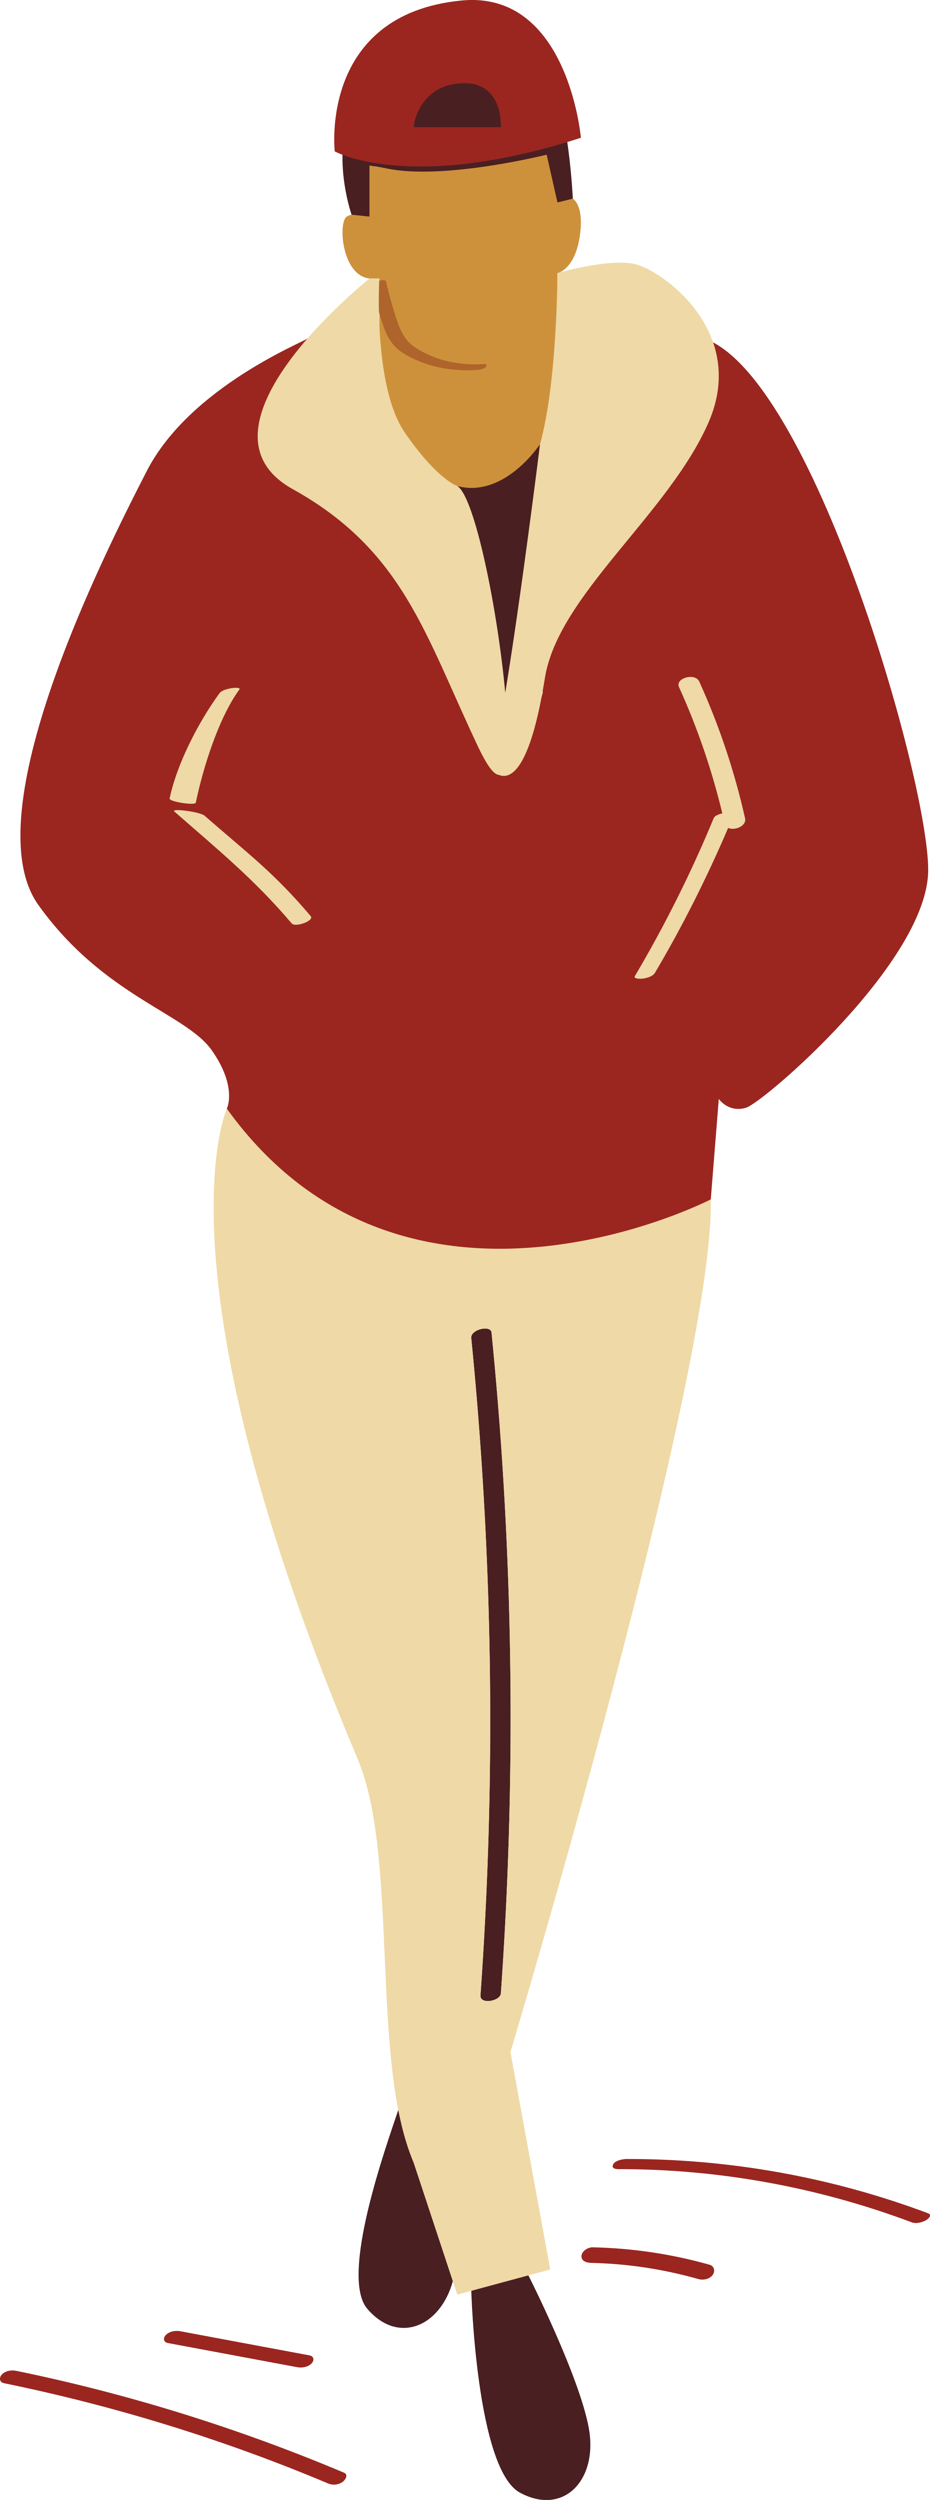 <?xml version="1.0" encoding="UTF-8"?><svg xmlns="http://www.w3.org/2000/svg" xmlns:xlink="http://www.w3.org/1999/xlink" height="356.8" preserveAspectRatio="xMidYMid meet" version="1.0" viewBox="0.0 0.0 132.8 356.8" width="132.8" zoomAndPan="magnify"><defs><clipPath id="a"><path d="M 48 8 L 85 8 L 85 356.809 L 48 356.809 Z M 48 8"/></clipPath><clipPath id="b"><path d="M 0 0 L 132.82 0 L 132.82 355 L 0 355 Z M 0 0"/></clipPath></defs><g><g id="change1_1"><path d="M 78.203 21.609 L 79.602 28.898 C 80.84 27.191 83.477 27.969 82.855 33.238 C 82.234 38.512 79.602 38.977 79.602 38.977 L 79.602 57.59 C 79.602 57.59 77.738 64.102 74.02 67.359 C 70.293 70.613 66.109 69.684 66.109 69.684 C 54.012 65.344 54.168 53.09 54.168 53.09 L 54.168 39.754 L 52.77 39.754 C 48.738 39.289 48.273 31.688 49.516 30.914 C 50.754 30.137 52.77 30.914 52.77 30.914 L 52.77 23.625 C 61.457 25.328 78.203 21.609 78.203 21.609" fill="#ce913b"/></g><g id="change2_1"><path d="M 69.426 52.312 C 69.215 52.66 68.434 52.777 68.07 52.801 C 64.512 53.055 60.793 52.355 57.719 50.496 C 56.148 49.547 55.332 48.246 54.746 46.539 C 54.094 44.625 53.543 42.676 53.086 40.711 C 52.969 40.219 55.008 39.711 55.113 40.164 C 55.531 41.953 56.023 43.727 56.602 45.473 C 57.145 47.113 57.75 48.543 59.23 49.547 C 62.008 51.426 65.629 52.199 68.941 51.965 C 69.238 51.941 69.641 51.965 69.426 52.312" fill="#af642c"/></g><g clip-path="url(#a)" id="change3_1"><path d="M 69.695 264.004 C 69.465 270.941 69.098 277.875 68.609 284.797 C 68.516 286.129 71.445 285.629 71.523 284.5 C 73.254 260.02 73.371 235.438 71.863 210.941 C 71.438 204.016 70.875 197.098 70.191 190.188 C 70.082 189.062 67.172 189.727 67.293 190.965 C 69.699 215.227 70.508 239.637 69.695 264.004 Z M 77.113 63.387 C 77.113 63.387 72.07 71.152 65.301 69.371 C 65.301 69.371 71.066 104.895 71.523 108.445 C 71.523 108.445 77.418 96.902 77.113 63.387 Z M 84.078 346.535 C 82.727 339.113 75.457 324.75 75.457 324.75 C 75.457 324.75 73.52 324.812 67.297 326.953 C 67.297 326.953 68.008 352.383 74.242 355.758 C 80.477 359.133 85.426 353.957 84.078 346.535 Z M 56.871 301.141 C 55.25 306.012 48.445 324.836 52.445 329.516 C 56.805 334.621 62.844 332.152 64.668 325.578 L 59.078 308.668 C 58 306.176 57.863 303.664 56.871 301.141 Z M 52.77 30.914 L 50.203 30.645 C 50.203 30.645 46.227 19.285 52.172 12.816 C 58.121 6.344 75.961 7.918 78.586 11.766 C 81.211 15.613 81.797 28.352 81.797 28.352 L 79.602 28.898 L 78.059 22.078 C 78.059 22.078 63.301 25.77 55.16 24.031 C 54.246 23.836 53.535 23.754 53.012 23.672 C 52.949 23.66 52.77 23.625 52.77 23.625 L 52.77 30.914" fill="#4a1f21"/></g><g clip-path="url(#b)" id="change4_1"><path d="M 132.535 315.891 C 118.785 310.727 104.176 308.109 89.492 308.137 C 88.941 308.137 87.855 308.344 87.566 308.887 C 87.27 309.445 87.82 309.59 88.312 309.586 C 102.605 309.562 116.816 312.156 130.199 317.18 C 130.82 317.414 131.684 317.191 132.238 316.871 C 132.566 316.68 133.18 316.133 132.535 315.891 Z M 101.348 323.238 C 95.887 321.691 90.297 320.863 84.621 320.742 C 83.973 320.73 83.098 321.258 83.035 321.949 C 82.965 322.727 83.789 322.949 84.391 322.965 C 89.559 323.074 94.723 323.855 99.695 325.266 C 100.402 325.469 101.258 325.32 101.742 324.719 C 102.145 324.219 102.027 323.434 101.348 323.238 Z M 42.449 337.855 C 43.133 337.984 44 337.832 44.5 337.309 C 44.902 336.887 44.848 336.289 44.195 336.168 C 38.035 335.016 31.879 333.867 25.719 332.715 C 25.035 332.59 24.168 332.742 23.672 333.266 C 23.266 333.688 23.32 334.285 23.977 334.406 C 30.137 335.559 36.293 336.707 42.449 337.855 Z M 49.125 352.91 C 34.027 346.551 18.348 341.66 2.297 338.367 C 1.609 338.227 0.746 338.371 0.25 338.914 C -0.152 339.355 -0.09 340 0.574 340.137 C 16.422 343.387 31.945 348.168 46.855 354.449 C 47.523 354.73 48.32 354.652 48.922 354.23 C 49.293 353.965 49.805 353.195 49.125 352.91 Z M 59.078 18.156 L 71.52 18.156 C 71.52 18.156 71.938 11.59 65.93 11.879 C 59.922 12.172 59.078 17.598 59.078 18.156 Z M 47.801 21.609 C 47.801 21.609 45.531 2.031 65.93 0.07 C 81.125 -1.391 82.949 19.664 82.949 19.664 C 58.453 27.566 47.801 21.609 47.801 21.609 Z M 101.496 171.18 C 101.496 171.18 89.176 179.477 65.93 181.488 C 42.68 183.5 32.391 158.234 32.391 158.234 C 32.391 158.234 33.938 155.141 30.223 149.879 C 26.508 144.617 14.75 142.145 5.469 129.148 C -3.816 116.148 14.75 79.324 20.941 67.258 C 27.129 55.188 43.516 48.766 43.914 48.297 L 44.992 57.684 C 44.992 57.684 61.305 72.664 63.301 76.66 C 65.297 80.652 71.523 108.445 71.523 108.445 L 76.102 103.91 L 77.508 98.832 L 76.949 91.305 C 76.949 91.305 89.93 70.004 91.598 67.34 C 93.262 64.676 100.52 48.297 100.52 48.297 C 115.891 53.555 132.543 111.156 132.543 124.156 C 132.543 137.152 109.043 157.348 106.527 158.102 C 104.012 158.855 102.641 156.844 102.641 156.844 L 101.496 171.18" fill="#9b2620"/></g><g id="change5_1"><path d="M 106.391 116.785 C 104.883 110.074 102.695 103.543 99.855 97.281 C 99.258 95.961 96.383 96.789 96.957 98.059 C 99.59 103.859 101.652 109.895 103.145 116.086 C 102.574 116.215 102.051 116.449 101.914 116.77 C 98.703 124.535 94.945 132.059 90.668 139.293 C 90.371 139.789 91.695 139.688 91.852 139.664 C 92.418 139.578 93.219 139.355 93.535 138.824 C 97.469 132.172 100.938 125.262 103.977 118.16 C 104.879 118.605 106.645 117.902 106.391 116.785 Z M 71.863 210.941 C 71.438 204.016 70.875 197.098 70.191 190.188 C 70.082 189.062 67.172 189.727 67.293 190.965 C 69.699 215.227 70.508 239.637 69.695 264.004 C 69.465 270.941 69.098 277.875 68.609 284.797 C 68.516 286.129 71.445 285.629 71.523 284.5 C 73.254 260.02 73.371 235.438 71.863 210.941 Z M 72.887 292.875 L 78.574 323.906 L 65.301 327.492 L 59.078 308.668 C 52.82 294.219 57.008 265.102 51.078 251.062 C 21.742 181.602 32.391 158.234 32.391 158.234 C 57.918 193.695 101.496 171.18 101.496 171.18 C 102.016 196.051 72.887 292.875 72.887 292.875 Z M 41.648 131.789 C 42.172 132.41 44.926 131.41 44.363 130.75 C 39.027 124.453 35.426 121.859 29.219 116.422 C 28.574 115.855 24.32 115.316 24.898 115.824 C 31.105 121.262 36.312 125.496 41.648 131.789 Z M 41.797 69.809 C 57.625 78.598 60.684 90.598 68.293 106.633 C 68.844 107.785 69.328 108.664 69.758 109.297 C 69.758 109.297 69.82 109.398 69.934 109.543 C 70.445 110.246 70.871 110.578 71.219 110.59 C 72.902 111.289 75.695 110.012 77.809 96.766 C 79.703 84.906 95.453 73.398 101.176 60.285 C 106.895 47.172 94.262 38.352 90.445 37.637 C 86.633 36.922 79.602 38.977 79.602 38.977 C 79.602 38.977 79.574 54.664 77.113 63.387 C 77.113 63.387 74.391 85.328 72.145 98.883 C 71.094 87.246 67.82 70.922 65.301 69.371 C 65.301 69.371 62.465 68.488 57.812 61.754 C 53.258 55.168 54.168 39.754 54.168 39.754 L 52.77 39.754 C 52.77 39.754 25.973 61.016 41.797 69.809 Z M 24.223 113.965 C 25.242 109.035 28.359 103.031 31.324 98.965 C 31.668 98.492 32.504 98.316 33.035 98.219 C 33.117 98.199 34.457 98.035 34.172 98.422 C 31.207 102.488 28.98 109.625 27.961 114.555 C 27.867 115.004 24.129 114.422 24.223 113.965" fill="#efd9a6"/></g></g></svg>